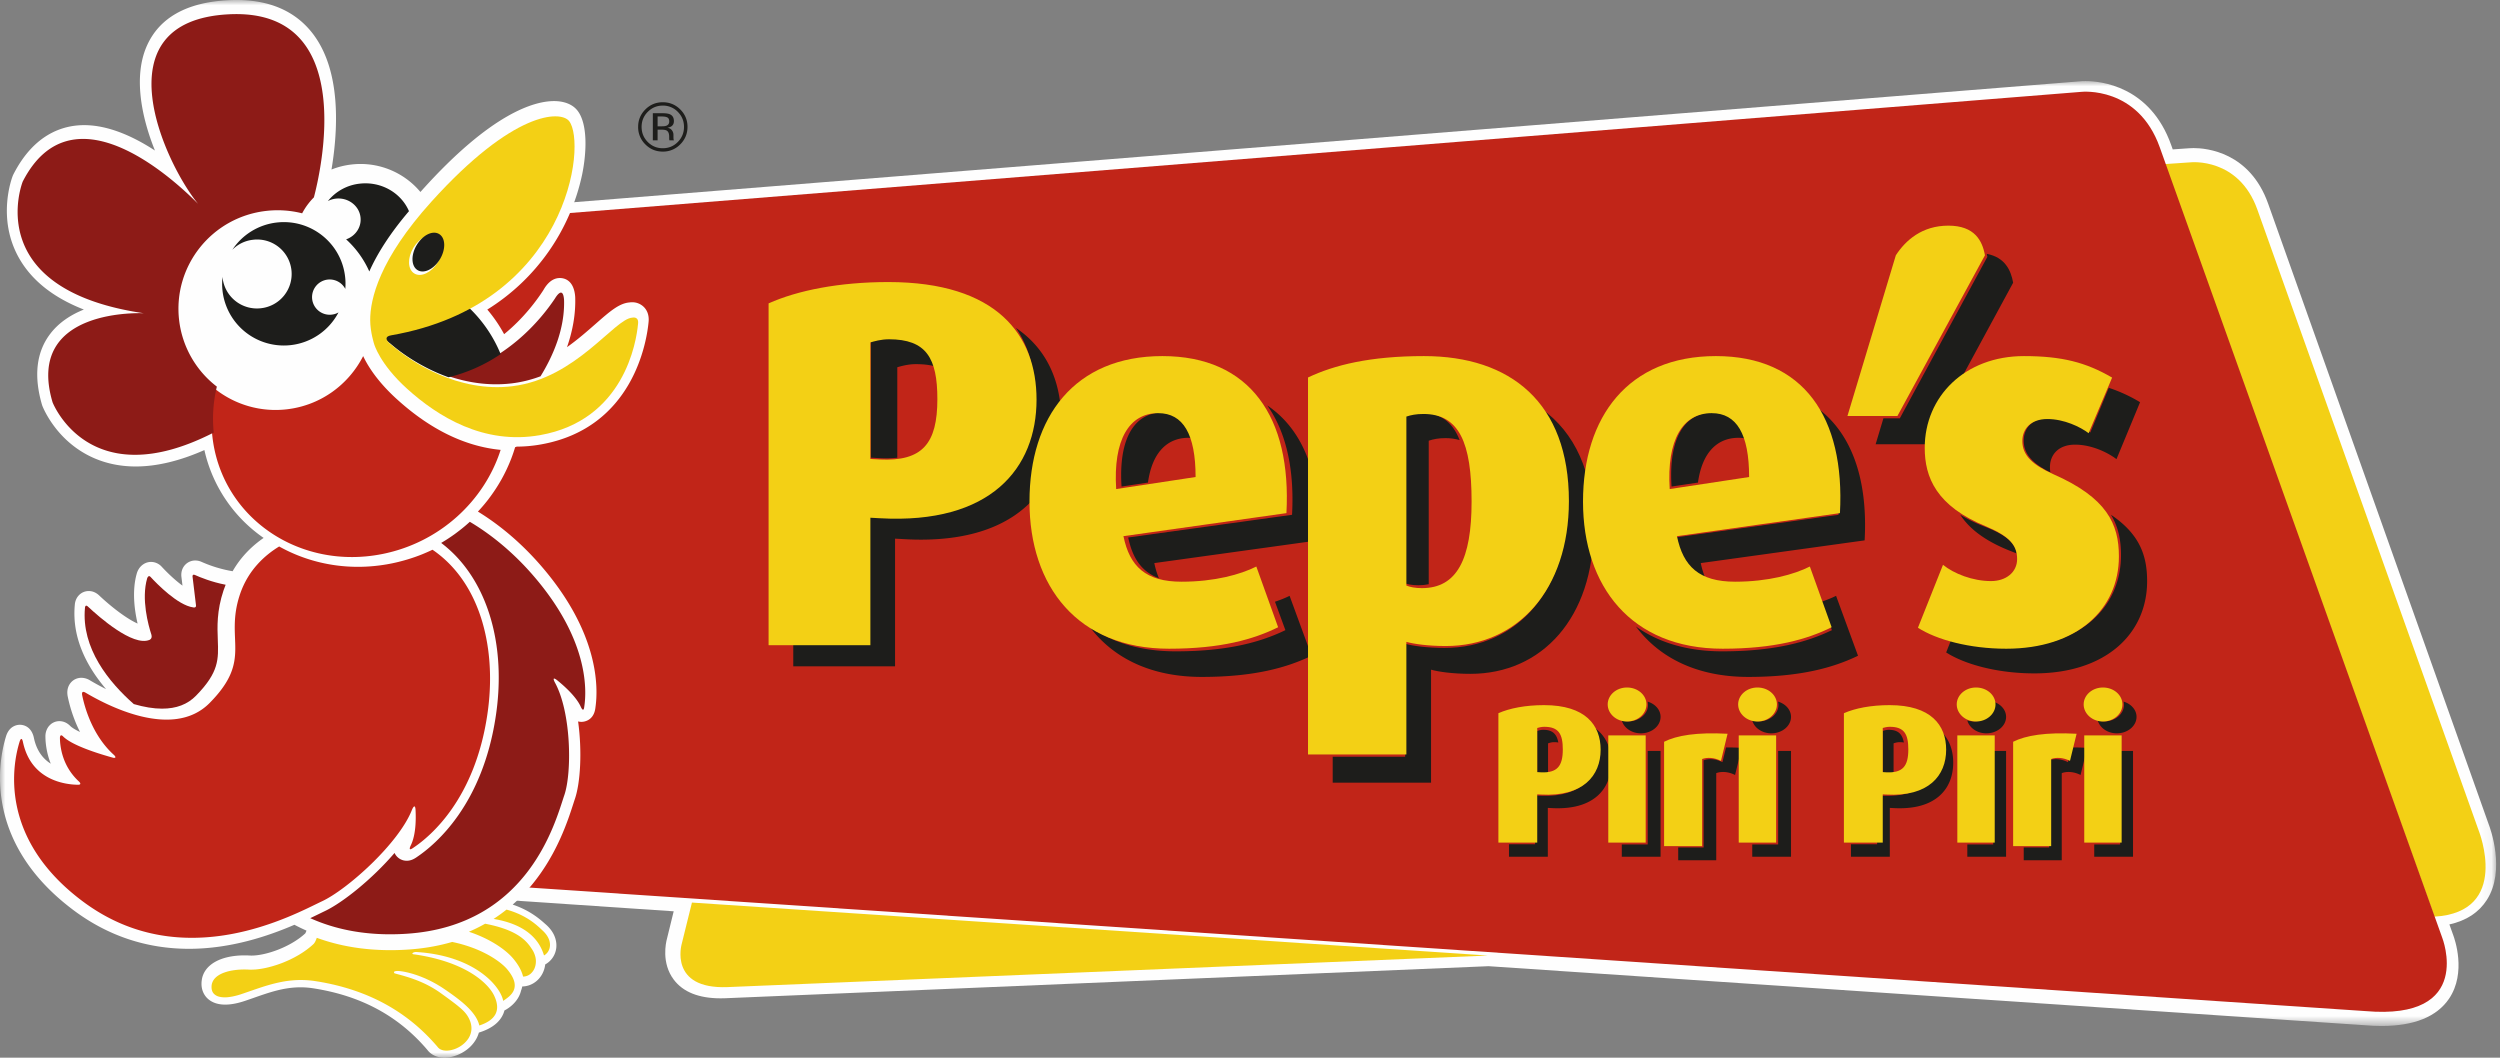 <svg width="234" height="99" viewBox="0 0 234 99" xmlns="http://www.w3.org/2000/svg" xmlns:xlink="http://www.w3.org/1999/xlink">
    <rect x="0" y="0" width="234" height="99" fill="#808080" stroke="none"/>
    <defs>
        <path id="e7hv0wb7oa" d="M0 0h204.93v88.44H0z"/>
        <path id="8gbozshixc" d="M0 99h233.64V0H0z"/>
    </defs>
    <g fill="none" fill-rule="evenodd">
        <g transform="translate(28.71 7.59)">
            <mask id="lydabw4p3b" fill="#fff">
                <use xlink:href="#e7hv0wb7oa"/>
            </mask>
            <path d="M166.493 0c-.255 0-.428.014-.49.02L4.447 12.988c-2.085.167-3.146 1.13-3.668 1.91-1.32 1.967-.591 4.581-.462 5l13.634 51.117c.371 1.898 2.11 5.476 6.12 5.73l14.276.963-.634 2.588c-.087.323-.539 2.245.644 3.812.874 1.159 2.348 1.745 4.38 1.745.142 0 .29-.002.438-.008l71.443-3 81.928 5.519c.58.05 1.138.076 1.662.076 3.034 0 5.157-.858 6.308-2.547 1.664-2.448.517-5.635.393-5.963l-.356-.994c1.581-.35 2.76-1.121 3.51-2.298 1.77-2.774.306-6.727.16-7.101l-20.637-58.07c-1.715-4.822-5.77-5.197-6.972-5.197-.212 0-.36.012-.423.017l-1.533.106-.146-.41C172.54.432 167.876 0 166.493 0" fill="#FEFEFE" mask="url(#lydabw4p3b)"/>
        </g>
        <path d="m64.766 84.48-.958 3.873s-1.233 4.25 4.278 4.04l71.174-2.954-74.494-4.959zM232.01 77.751l-20.723-58.138c-1.749-4.901-6.236-4.42-6.236-4.42l-2.431.167 25.22 70.44c7.22-.412 4.17-8.049 4.17-8.049" fill="#F3D015"/>
        <path d="m48.706 83.02 172.683 11.617c10.28.904 7.198-6.882 7.198-6.882l-26.43-73.959c-2.052-5.765-7.326-5.2-7.326-5.2L33.085 21.562c-4.739.38-3.117 5.44-3.117 5.44l13.666 51.18s.854 4.568 5.072 4.836" fill="#C12518"/>
        <path d="M62.472 10.998c-.112-.064-.29-.095-.54-.095h-.38v.919h.403c.19 0 .33-.02.424-.057.173-.07.261-.202.261-.396 0-.185-.056-.309-.168-.371zm-.481-.401c.315 0 .546.03.693.092.262.11.393.323.393.643 0 .227-.082.393-.247.5a.977.977 0 0 1-.37.124c.2.031.345.114.438.248a.692.692 0 0 1 .137.392v.185c0 .06.003.123.006.189a.38.38 0 0 0 .025.133l.015.03h-.423c-.002-.008-.003-.016-.007-.025a.175.175 0 0 0-.005-.028l-.01-.08v-.202c0-.292-.079-.486-.238-.58-.094-.055-.258-.082-.494-.082h-.352v.997h-.447v-2.536h.886zm-1.359-.128c-.386.39-.578.858-.578 1.407 0 .553.191 1.025.576 1.414.386.39.854.585 1.406.585.552 0 1.021-.194 1.407-.585.386-.389.58-.86.58-1.414 0-.55-.194-1.018-.58-1.407a1.913 1.913 0 0 0-1.407-.585c-.548 0-1.016.195-1.404.585zm3.04 3.043a2.23 2.23 0 0 1-1.636.678c-.64 0-1.186-.226-1.634-.678a2.24 2.24 0 0 1-.672-1.64c0-.635.226-1.178.677-1.63.45-.447.992-.672 1.629-.672.64 0 1.185.225 1.637.673.451.45.677.993.677 1.63 0 .64-.226 1.185-.677 1.639zM95.087 30.69c1.231 1.78 1.772 3.929 1.772 6.237 0 6.44-4.295 11.708-14.662 11.123l-.89-.05v11.953H74.25v2.417h9.528V50.418l.89.049c10.367.585 14.662-4.684 14.662-11.123 0-3.494-1.24-6.628-4.243-8.654M83.987 42.844v-8.47c.347-.097.99-.29 1.733-.29.661 0 1.234.062 1.73.188-.542-1.766-1.789-2.592-4.207-2.592-.742 0-1.386.194-1.733.29v10.868l.891.049a9.88 9.88 0 0 0 1.586-.043" fill="#1D1D1B"/>
        <path d="M83.197 31.757c-.741 0-1.382.195-1.729.292v10.908l.89.049c3.998.194 5.38-1.51 5.38-5.65 0-3.846-1.036-5.6-4.541-5.6m-.84 16.752-.889-.049V60.39H71.94V28.397c2.715-1.217 6.615-1.997 11.207-1.997 10.17 0 13.873 4.967 13.873 11.006 0 6.427-4.295 11.687-14.663 11.102" fill="#F3D015"/>
        <path d="m119.339 56.323.974 2.66c-2.299 1.111-5.38 1.982-10.271 1.982-3.296 0-5.994-.845-8.072-2.326 2.191 2.934 5.724 4.721 10.52 4.721 4.89 0 7.972-.87 10.27-1.982l-2.054-5.608c-.389.192-.847.38-1.367.553M107.45 45.168c.379-2.73 1.731-4.19 3.804-4.19.216 0 .42.022.616.057-.526-1.621-1.529-2.425-3.014-2.425-2.684 0-4.168 2.438-3.88 6.93l2.474-.372zM118.615 37.95c1.777 2.501 2.554 6.001 2.32 10.235L105.6 50.311c.407 1.945 1.262 3.214 2.872 3.809a7.7 7.7 0 0 1-.428-1.415l15.335-2.126c.322-5.835-1.272-10.28-4.764-12.629" fill="#1D1D1B"/>
        <path d="M108.41 38.67c-2.722 0-4.228 2.5-3.936 7.106l7.433-1.127c0-4.018-1.166-5.978-3.498-5.978zm-3.256 11.515c.583 2.842 2.09 4.263 5.441 4.263 3.11 0 5.54-.686 6.997-1.421l2.04 5.683c-2.283 1.128-5.344 2.01-10.203 2.01-8.551 0-13.069-5.83-13.069-13.768 0-7.938 4.227-13.622 12.437-13.622 8.211 0 12.098 5.733 11.613 14.699l-15.256 2.156z" fill="#F3D015"/>
        <path d="M133.728 54.683V41.25c.429-.144.906-.242 1.573-.242.488 0 .923.066 1.319.183-.67-1.729-1.844-2.581-3.706-2.581-.668 0-1.145.097-1.574.243v15.685c.334.145.811.242 1.431.242.342 0 .657-.037.957-.097M144.315 38.28c1.552 2.166 2.421 5.07 2.421 8.75 0 8.326-4.798 13.616-11.532 13.616-1.647 0-3.004-.196-3.682-.392v10.579h-6.782v2.427h9.207V62.681c.677.196 2.034.391 3.68.391 6.736 0 11.533-5.289 11.533-13.615 0-5.296-1.795-8.987-4.845-11.177" fill="#1D1D1B"/>
        <path d="M133.234 38.748c-.677 0-1.162.098-1.597.244v15.814c.338.147.823.244 1.452.244 3.295 0 4.652-2.732 4.652-8.102 0-5.515-1.163-8.2-4.507-8.2m2.084 21.72c-1.647 0-3.004-.195-3.681-.39V70.62h-9.207V35.332c2.47-1.171 5.813-2.002 10.853-2.002 8.091 0 13.567 4.345 13.567 13.57 0 8.297-4.797 13.568-11.532 13.568" fill="#F3D015"/>
        <path d="M169.765 37.95c1.778 2.501 2.555 6.001 2.32 10.235l-15.335 2.126c.406 1.945 1.262 3.214 2.872 3.809a7.7 7.7 0 0 1-.429-1.415l15.336-2.126c.323-5.835-1.271-10.28-4.764-12.629M158.93 45.168c.378-2.73 1.731-4.19 3.803-4.19.218 0 .42.022.617.057-.526-1.621-1.529-2.425-3.014-2.425-2.683 0-4.168 2.438-3.88 6.93l2.473-.372zM170.489 56.323l.974 2.66c-2.3 1.111-5.38 1.982-10.27 1.982-3.296 0-5.995-.845-8.073-2.326 2.191 2.934 5.725 4.721 10.52 4.721 4.89 0 7.971-.87 10.27-1.982l-2.054-5.608c-.389.192-.847.38-1.367.553" fill="#1D1D1B"/>
        <path d="M160.22 38.67c-2.722 0-4.228 2.5-3.936 7.106l7.433-1.127c0-4.018-1.167-5.978-3.498-5.978zm-3.256 11.515c.583 2.842 2.09 4.263 5.441 4.263 3.11 0 5.539-.686 6.997-1.421l2.04 5.683c-2.283 1.128-5.344 2.01-10.202 2.01-8.551 0-13.07-5.83-13.07-13.768 0-7.938 4.227-13.622 12.437-13.622 8.212 0 12.098 5.733 11.612 14.699l-15.255 2.156z" fill="#F3D015"/>
        <path d="M185.962 23.76c.02.093.04.186.056.279l-8.195 15.117h-1.536l-.727 2.424h4.676l8.194-15.117c-.206-1.174-.77-2.379-2.468-2.703" fill="#1D1D1B"/>
        <path d="M177.596 38.94h-4.676l4.53-15.044c.917-1.412 2.46-2.776 4.917-2.776 2.458 0 3.183 1.412 3.423 2.776l-8.194 15.044z" fill="#F3D015"/>
        <path d="M200.31 37.647a14.13 14.13 0 0 0-2.928-1.347l-1.733 4.186c-.785-.603-2.305-1.358-3.875-1.358-1.57 0-2.354.956-2.354 2.112 0 1.305.886 2.178 2.5 2.98a2.629 2.629 0 0 1-.046-.488c0-1.157.785-2.113 2.354-2.113 1.57 0 3.09.756 3.875 1.358l2.207-5.33zM188.35 51.64c.143.057.28.114.41.17-.153-.985-.92-1.692-2.877-2.471a14.471 14.471 0 0 1-2.403-1.159c.833 1.296 2.323 2.486 4.87 3.46M197.584 48.18c.711 1.163.941 2.414.941 3.784 0 4.956-3.909 8.635-10.553 8.635-1.953 0-3.792-.273-5.34-.716l-.472 1.185c1.759 1.128 4.837 1.962 8.256 1.962 6.645 0 10.554-3.68 10.554-8.635 0-2.377-.686-4.394-3.386-6.215" fill="#1D1D1B"/>
        <path d="M187.776 60.72c-3.42 0-6.497-.834-8.256-1.963l2.345-5.89c1.026.834 2.785 1.522 4.494 1.522 1.417 0 2.444-.835 2.444-2.062 0-1.276-.684-2.112-2.883-3.044-4.691-1.914-5.765-4.614-5.765-7.362 0-4.81 3.762-8.591 9.283-8.591 3.566 0 5.814.59 8.257 2.013l-2.198 5.203c-.782-.589-2.297-1.325-3.86-1.325-1.564 0-2.345.932-2.345 2.062 0 1.374 1.025 2.257 2.882 3.092 5.032 2.208 6.156 4.663 6.156 7.706 0 4.958-3.909 8.639-10.554 8.639" fill="#F3D015"/>
        <path d="M144.898 72.539v-2.96c.112-.038.323-.112.565-.112.145 0 .277.01.397.032-.148-.81-.553-1.189-1.415-1.189-.241 0-.451.075-.565.112v4.154l.291.019c.281.016.52-.004.727-.056M149.036 67.98c.404.652.586 1.42.586 2.241 0 2.463-1.638 4.477-5.594 4.253l-.34-.018v4.57h-2.448v1.164h3.636v-4.571l.34.018c3.955.224 5.594-1.79 5.594-4.253 0-1.393-.518-2.634-1.774-3.404M154.254 65.983c0 .842-.82 1.54-1.847 1.54-.212 0-.416-.032-.607-.089.183.685.913 1.206 1.784 1.206 1.025 0 1.846-.698 1.846-1.54 0-.659-.505-1.218-1.215-1.43.025.1.039.206.039.313M154.225 79.045H151.8v1.145h3.63v-9.9h-1.205zM161.556 69.96l-.335 1.378c-.656-.327-1.294-.346-1.762-.172v8.155h-2.379v1.199h3.56v-8.156c.469-.173 1.106-.154 1.762.174l.618-2.54a25.62 25.62 0 0 0-1.464-.038M166.435 79.045h-2.425v1.145h3.63v-9.9h-1.205zM166.464 65.983c0 .842-.82 1.54-1.847 1.54-.212 0-.416-.032-.607-.089.183.685.913 1.206 1.784 1.206 1.025 0 1.846-.698 1.846-1.54 0-.659-.505-1.218-1.215-1.43.025.1.039.206.039.313M177.238 72.539v-2.96c.112-.038.322-.112.564-.112.145 0 .278.01.398.032-.148-.81-.553-1.189-1.415-1.189-.242 0-.451.075-.565.112v4.154l.291.019c.281.016.52-.004.727-.056M181.045 67.98c.405.652.587 1.42.587 2.241 0 2.463-1.639 4.477-5.594 4.253l-.34-.018v4.57h-2.448v1.164h3.636v-4.571l.34.018c3.954.224 5.594-1.79 5.594-4.253 0-1.394-.518-2.634-1.775-3.404M186.594 65.983c0 .842-.821 1.54-1.847 1.54-.213 0-.417-.032-.607-.089.183.685.913 1.206 1.782 1.206 1.026 0 1.848-.698 1.848-1.54 0-.658-.504-1.218-1.215-1.43.025.1.039.206.039.313M186.565 79.045h-2.425v1.145h3.63v-9.9h-1.205zM193.896 69.96l-.336 1.378c-.655-.327-1.292-.346-1.76-.172v8.155h-2.38v1.199h3.56v-8.156c.47-.173 1.106-.154 1.761.174l.619-2.54c-.52-.027-1.007-.04-1.464-.038M198.804 65.983c0 .842-.82 1.54-1.847 1.54-.212 0-.416-.032-.607-.089.183.685.913 1.206 1.784 1.206 1.025 0 1.846-.698 1.846-1.54 0-.659-.505-1.218-1.215-1.43.025.1.039.206.039.313M198.445 79.045h-2.425v1.145h3.63v-9.9h-1.205z" fill="#1D1D1B"/>
        <path d="M144.545 68.028c-.282 0-.528.074-.66.11v4.13l.34.02c1.526.073 2.053-.572 2.053-2.14 0-1.456-.395-2.12-1.733-2.12m-.32 6.342-.34-.018v4.518h-3.635V66.756c1.036-.461 2.525-.756 4.276-.756 3.881 0 5.294 1.88 5.294 4.168 0 2.432-1.639 4.424-5.595 4.202" fill="#F3D015"/>
        <mask id="29gymjnmhd" fill="#fff">
            <use xlink:href="#8gbozshixc"/>
        </mask>
        <path d="M150.535 78.87h3.501V68.836h-3.501V78.87zm1.751-11.337c-.995 0-1.806-.725-1.806-1.601 0-.874.81-1.582 1.806-1.582 1.013 0 1.824.708 1.824 1.582 0 .876-.81 1.601-1.824 1.601zM161.081 71.218c-.656-.326-1.293-.346-1.761-.173V79.2h-3.56v-9.77c1.18-.597 3.054-.905 5.94-.75l-.619 2.538zM162.745 78.87h3.501V68.836h-3.501V78.87zm1.751-11.337c-.995 0-1.806-.725-1.806-1.601 0-.874.81-1.582 1.806-1.582 1.013 0 1.824.708 1.824 1.582 0 .876-.81 1.601-1.824 1.601zM176.885 68.028c-.282 0-.527.074-.659.11v4.13l.34.02c1.525.073 2.053-.572 2.053-2.14 0-1.456-.396-2.12-1.734-2.12m-.32 6.342-.339-.018v4.518h-3.636V66.756c1.036-.461 2.525-.756 4.277-.756 3.88 0 5.293 1.88 5.293 4.168 0 2.432-1.64 4.424-5.595 4.202M183.206 78.87h3.5V68.836h-3.5V78.87zm1.75-11.337c-.995 0-1.806-.725-1.806-1.601 0-.874.811-1.582 1.806-1.582 1.013 0 1.824.708 1.824 1.582 0 .876-.811 1.601-1.824 1.601zM193.751 71.218c-.655-.326-1.293-.346-1.761-.173V79.2h-3.56v-9.77c1.18-.597 3.054-.905 5.94-.75l-.619 2.538zM195.086 78.87h3.5V68.836h-3.5V78.87zm1.75-11.337c-.995 0-1.806-.725-1.806-1.601 0-.874.81-1.582 1.806-1.582 1.013 0 1.824.708 1.824 1.582 0 .876-.81 1.601-1.824 1.601z" fill="#F3D015" mask="url(#29gymjnmhd)"/>
        <path d="M60.33 28.804a1.535 1.535 0 0 0-1.171-.513c-.105 0-.196.01-.268.02-.963.092-1.838.86-3.144 2.006-.783.687-1.668 1.465-2.676 2.178.557-1.594.816-3.153.769-4.664v-.023l-.002-.023c-.114-1.59-1.042-1.762-1.434-1.762h-.002c-.744 0-1.24.596-1.53 1.113-.626.972-1.857 2.652-3.686 4.142a13.329 13.329 0 0 0-1.574-2.303 19.71 19.71 0 0 0 8.875-12.634c.43-2.09.538-4.768-.449-6.007-.448-.563-1.222-.872-2.18-.872-1.817 0-5.84 1.086-12.372 8.358l-.135.15a7.306 7.306 0 0 0-6.456-2.572 7.315 7.315 0 0 0-1.867.47c.18-1.076.34-2.353.399-3.705.17-3.903-.556-6.938-2.157-9.022C27.667 1.057 25.263 0 22.122 0c-.245 0-.498.006-.752.02-3.896.197-6.463 1.64-7.63 4.284-1.246 2.824-.532 6.566.762 9.786-2.015-1.314-4.349-2.377-6.625-2.377-1.954 0-4.692.804-6.636 4.635l-.023.048-.02.049c-.064.161-1.545 4.004.612 7.759 1.19 2.07 3.211 3.665 6.04 4.77-1.21.484-2.36 1.217-3.185 2.323-1.269 1.702-1.515 3.924-.73 6.604l.014.045.017.043c.022.06.571 1.47 1.914 2.858 1.243 1.284 3.438 2.815 6.827 2.815 1.963 0 4.118-.516 6.424-1.536a13.601 13.601 0 0 0 5.545 8.224c-1.018.702-2.095 1.707-2.902 3.118a12.158 12.158 0 0 1-2.903-.874l-.012-.005a1.457 1.457 0 0 0-.585-.127c-.377 0-.733.162-.978.444-.351.404-.34.876-.316 1.08l.101.83c-.598-.438-1.285-1.058-1.949-1.774a1.353 1.353 0 0 0-.992-.446c-.577 0-1.088.383-1.303.975l-.023.07c-.473 1.614-.233 3.443.065 4.726-.908-.405-2.23-1.358-3.549-2.587-.303-.303-.647-.458-1.022-.458-.7 0-1.255.55-1.306 1.289-.293 3.12 1.155 5.817 2.925 7.889a23.342 23.342 0 0 1-1.503-.818 1.556 1.556 0 0 0-.807-.24c-.405 0-.78.182-1.026.498-.367.47-.302 1.023-.247 1.27.14.688.465 1.959 1.146 3.304-.625-.297-.85-.496-.91-.558-.372-.378-.758-.457-1.017-.457-.723 0-1.288.591-1.312 1.376v.044c.003.517.075 1.49.501 2.563-.713-.45-1.331-1.2-1.585-2.445l-.012-.054c-.267-1.062-1.056-1.145-1.292-1.145-.234 0-1.014.083-1.314 1.135-.671 2.205-2.174 9.82 6.283 16.183 3.218 2.424 6.87 3.653 10.858 3.653 3.932 0 7.465-1.212 9.868-2.25.369.195.744.377 1.128.545a1.796 1.796 0 0 1-.109.258c-1.39 1.286-3.688 2.08-5.038 2.08-.056 0-.11-.002-.163-.005a7.956 7.956 0 0 0-.478-.014c-2.25 0-3.784.869-4.005 2.268-.128.804.149 1.33.403 1.63.277.324.81.711 1.785.711.535 0 1.153-.116 1.834-.345.277-.093.554-.19.832-.287 1.451-.509 2.82-.988 4.389-.988.38 0 .765.03 1.143.087 4.498.692 8.004 2.578 10.717 5.764.354.475.924.737 1.612.737.99 0 2.326-.6 2.965-1.748a2.85 2.85 0 0 0 .25-.601l.143-.047c1.093-.362 1.814-.937 2.143-1.709.043-.103.078-.209.107-.316.578-.3 1.08-.769 1.362-1.33.089-.176.151-.354.194-.533.047-.119.084-.247.111-.383.777-.01 1.495-.46 1.878-1.183.145-.275.236-.572.272-.879a2.025 2.025 0 0 0 1.032-1.528c.055-.46.001-1.36-.988-2.226l-.075-.065c-.494-.437-1.402-1.237-3.014-1.782a16.13 16.13 0 0 0 1.845-1.911c2.319-2.835 3.33-5.979 3.818-7.49.059-.183.111-.345.157-.48.52-1.504.69-4.48.302-7.264.121.032.234.041.325.041.116 0 1.137-.035 1.293-1.303.286-1.92.35-7.011-5.067-13.282-1.795-2.08-3.815-3.801-5.927-5.097.18-.192.356-.388.524-.588l.029-.035.084-.099c.092-.111.182-.226.273-.34l.09-.117.008-.012c.418-.548.802-1.128 1.14-1.722l.043-.074c.353-.628.66-1.282.918-1.946l.005-.014c.139-.36.262-.725.372-1.093l.084.002.036-.041c.764-.002 1.537-.071 2.298-.207 8.683-1.547 9.906-9.75 10.066-11.426.08-.687-.158-1.122-.374-1.368" fill="#FEFEFE" mask="url(#29gymjnmhd)"/>
        <path d="M37.109 37.329c-1.824-1.664-2.706-3.12-3.117-3.999-1.358 2.665-3.973 4.618-7.152 4.982a9.124 9.124 0 0 1-6.684-1.886 12.898 12.898 0 0 0-.188 5.078c1.183 7.225 8.267 11.86 15.821 10.351 5.382-1.075 9.547-4.979 11.071-9.747-3.347-.324-6.623-1.925-9.751-4.78" fill="#C12518" mask="url(#29gymjnmhd)"/>
        <path d="M20.297 36.188a9.182 9.182 0 0 1-3.533-6.236c-.581-5.06 3.068-9.637 8.163-10.212a9.301 9.301 0 0 1 3.354.227 6.223 6.223 0 0 1 1.1-1.493C30 16.13 33.619.722 21.425 1.338c-12.22.615-5.962 14.01-2.882 17.742C15.979 16.495 6.687 8.09 2.126 16.998c0 0-4.027 10.066 11.34 12.323 0 0-11.19-.601-8.547 8.33 0 0 3.385 8.78 14.999 2.88l.09-.035a12.732 12.732 0 0 1 .29-4.308M52.795 28.062c-.106-1.43-.843-.134-.843-.134-1.339 2.002-4.606 5.99-10.042 7.256 1.775.607 3.822.96 5.99.699.96-.116 1.857-.35 2.694-.662 1.203-1.954 2.287-4.48 2.201-7.159" fill="#8D1B17" mask="url(#29gymjnmhd)"/>
        <path d="M36.525 32.15c1.024.895 2.98 2.281 5.46 3.16a15.04 15.04 0 0 0 4.875-2.166 12.627 12.627 0 0 0-3.057-4.434c-2.063 1.096-4.505 1.959-7.385 2.462-1.067.187.107.978.107.978" fill="#1D1D1B" mask="url(#29gymjnmhd)"/>
        <path d="M38.707 23.168c.594-.962 1.57-1.428 2.2-1.046.633.385.658 1.47.071 2.433-.591.955-1.572 1.429-2.197 1.043-.631-.379-.663-1.47-.074-2.43m20.488 6.562c-1.687.089-5.23 5.67-11.217 6.417-5.104.64-9.53-2.298-11.255-3.805 0 0-1.149-.774-.105-.957 16.554-2.89 18.351-17.928 16.646-20.058-.804-1-5.206-.947-12.874 7.538-4.888 5.41-5.75 9.135-5.74 11.115.007 1.11.367 2.214.366 2.214.004 0 .496 1.85 3.094 4.199 2.876 2.602 7.174 5.27 12.434 4.337 7.884-1.397 9.02-8.737 9.176-10.413.094-.737-.525-.587-.525-.587" fill="#F3D015" mask="url(#29gymjnmhd)"/>
        <path d="M39.012 22.924c-.561.93-.532 1.988.07 2.356.596.374 1.532-.087 2.095-1.012.56-.933.535-1.986-.067-2.358-.601-.371-1.532.08-2.098 1.014M31.049 29.45a1.655 1.655 0 0 1-1.83-1.452 1.654 1.654 0 0 1 1.455-1.829 1.656 1.656 0 0 1 1.647.872c.03-.37.026-.747-.018-1.13-.354-3.17-3.223-5.445-6.397-5.083a5.762 5.762 0 0 0-4.16 2.552 3.2 3.2 0 0 1 1.928-.937 3.226 3.226 0 1 1 .732 6.41 3.234 3.234 0 0 1-3.57-2.84c-.004-.034-.004-.068-.007-.103a5.773 5.773 0 0 0 6.392 6.392 5.772 5.772 0 0 0 4.463-3.06c-.19.109-.404.182-.635.207M31.448 18.591c1.133-.12 2.169.656 2.294 1.736.115.922-.466 1.77-1.345 2.076a8.956 8.956 0 0 1 2.17 3.007c.714-1.605 1.877-3.489 3.713-5.645-.727-1.694-2.568-2.795-4.581-2.578a4.445 4.445 0 0 0-3.009 1.632c.228-.118.483-.198.758-.228" fill="#1D1D1B" mask="url(#29gymjnmhd)"/>
        <path d="M12.523 65.902c.956.28 1.848.428 2.644.428 1.342 0 2.384-.398 3.183-1.215 2.152-2.199 2.106-3.403 2.036-5.226-.047-1.21-.105-2.714.536-4.624.061-.183.128-.36.198-.533-1.312-.252-2.4-.7-2.875-.914-.26-.114-.223.155-.223.155l.322 2.679c.035.276-.26.2-.26.2-1.442-.198-3.391-2.199-4.002-2.862-.187-.2-.304.126-.304.126-.575 1.96.11 4.421.391 5.283.118.393-.18.495-.18.495-1.558.651-4.763-2.187-5.72-3.083-.298-.31-.315.065-.315.065-.364 3.808 2.263 6.997 4.57 9.026" fill="#8D1B17" mask="url(#29gymjnmhd)"/>
        <path d="m40.482 51.454-.115.055c-.078.038-.158.074-.238.11-.14.064-.284.125-.428.186l-.06.025-.14.058a14.693 14.693 0 0 1-.736.274l-.052.017a15.881 15.881 0 0 1-1.207.361l-.05.013-.164.042a15.604 15.604 0 0 1-2.222.381c-.523.053-1.052.079-1.574.079-2.613 0-5.158-.668-7.365-1.905-1.33.81-2.892 2.192-3.66 4.453-1.48 4.37 1.233 6.066-2.85 10.197-3.536 3.571-9.945.019-11.615-.966-.437-.257-.312.245-.312.245.222 1.097.947 3.771 2.984 5.595 0 0 .326.315-.076.254-1.11-.308-3.812-1.103-4.7-2.002-.28-.281-.292.118-.292.118.005.836.214 2.671 1.787 4.112.334.335-.13.297-.13.297-1.207-.023-4.387-.43-5.128-4.045-.143-.567-.31.036-.31.036-.639 2.071-1.996 9.01 5.904 14.915 9.413 7.047 19.814 1.22 22.41 0 2.364-1.103 7.193-5.42 8.42-8.566.319-.725.335.046.335.046.046.921.02 2.322-.441 3.276 0 0-.348.655.233.235 1.665-1.113 5.757-4.596 6.924-12.458.92-6.133-.609-12.358-5.132-15.438" fill="#C12518" mask="url(#29gymjnmhd)"/>
        <path d="M43.976 48.84c-.063.057-.126.114-.191.17l-.024.022c-.08.072-.161.142-.242.21-.075.064-.151.125-.227.187l-.047.039c-.138.11-.274.216-.405.315-.097.074-.193.148-.294.22l-.254.178c-.098.068-.198.135-.3.202-.082.054-.165.109-.25.163-.121.076-.243.15-.367.224l-.062.036-.019.012a11.705 11.705 0 0 1 1.792 1.682c2.977 3.45 4.187 8.734 3.325 14.495-1.225 8.262-5.56 11.99-7.385 13.219-.233.166-.551.352-.956.352a1.24 1.24 0 0 1-1.14-.73c-2.077 2.428-4.857 4.664-6.574 5.467-.151.072-.33.16-.536.26-.225.11-.49.239-.78.378 2.272 1.023 5.228 1.705 9.003 1.459 11.5-.74 13.977-10.642 14.772-12.956.73-2.103.668-7.776-.888-10.584-.333-.668.257-.162.257-.162.722.588 1.757 1.538 2.17 2.44 0 0 .263.638.332.022.26-1.705.34-6.394-4.799-12.315-1.715-1.982-3.74-3.715-5.911-5.005" fill="#8D1B17" mask="url(#29gymjnmhd)"/>
        <path d="m47.309 90.545-.032-.032a4.003 4.003 0 0 0-.21-.194 5.238 5.238 0 0 0-.207-.174l-.023-.019c-.081-.064-.17-.13-.263-.197l-.057-.04a8.252 8.252 0 0 0-.31-.208l-.032-.021a9.477 9.477 0 0 0-.34-.203l-.05-.03c-.126-.07-.26-.141-.399-.212l-.072-.036a11.22 11.22 0 0 0-.956-.42l-.083-.031a11.92 11.92 0 0 0-.536-.188c-.027-.01-.055-.018-.082-.026a12.75 12.75 0 0 0-.576-.17l-.03-.008a13.923 13.923 0 0 0-.634-.15l-.091-.02c-1.302.38-2.689.621-4.163.716-.544.036-1.088.053-1.616.053-2.493 0-4.799-.388-6.895-1.155-.098.278-.199.48-.302.577a7.442 7.442 0 0 1-.324.285c-.032.027-.065.05-.097.076-.083.065-.165.13-.25.194-.041.03-.083.057-.125.087-.08.056-.158.112-.24.165l-.142.089a5.604 5.604 0 0 1-.39.232c-.08.045-.158.09-.24.133h-.003c-.05.028-.104.054-.156.08l-.24.12-.167.076c-.08.035-.158.071-.238.104-.057.025-.115.048-.172.072a6.45 6.45 0 0 1-.41.156l-.228.08a15.637 15.637 0 0 1-.4.124 15.484 15.484 0 0 1-.39.105l-.183.044a6.165 6.165 0 0 1-.196.041 5.545 5.545 0 0 1-.366.066 6.805 6.805 0 0 1-.347.045c-.058.005-.117.012-.174.016l-.153.007a6.07 6.07 0 0 1-.167.006h-.036c-.077 0-.152 0-.224-.005a6.786 6.786 0 0 0-.384-.01l-.04-.002-.066.001-.147.003-.126.005a9.517 9.517 0 0 0-.272.018l-.153.015c-.04.004-.078.01-.117.015l-.152.02-.115.02a4.388 4.388 0 0 0-.256.053c-.044.01-.09.02-.134.032-.04.01-.077.023-.116.033l-.129.04c-.037.012-.072.026-.109.04-.04.013-.081.029-.121.045-.035.014-.068.03-.1.045a2.487 2.487 0 0 0-.114.054c-.032.016-.062.034-.092.05a2.6 2.6 0 0 0-.186.12c-.033.023-.063.048-.093.072a1.721 1.721 0 0 0-.152.145c-.02.02-.04.041-.057.064-.025.03-.047.064-.069.098-.014.021-.03.042-.042.064-.023.039-.04.08-.056.12-.01.02-.02.039-.027.06-.021.062-.039.126-.05.194a1.442 1.442 0 0 0-.017.243c0 .023.002.044.003.065.004.057.011.11.023.161l.013.056a.812.812 0 0 0 .075.182c.004.007.01.012.013.02a.84.84 0 0 0 .105.132l.044.04a.865.865 0 0 0 .122.09l.046.029c.06.033.127.061.2.085l.048.012a1.894 1.894 0 0 0 .488.066c.018 0 .032.003.05.003h.02c.095-.002.194-.006.298-.017l.082-.011c.08-.01.163-.022.248-.037l.126-.024a9.924 9.924 0 0 0 .372-.088c.126-.035.254-.072.388-.117.209-.07.418-.142.628-.215l.616-.213.13-.044c.198-.068.398-.135.598-.2l.023-.008a21.504 21.504 0 0 1 .725-.217c.2-.056.4-.107.602-.155.04-.01.081-.018.122-.027.208-.046.416-.089.628-.124l.024-.005c.215-.034.435-.06.656-.082l.133-.012c.218-.017.439-.027.664-.029l.05-.002c.035 0 .07.004.105.004a8.723 8.723 0 0 1 .607.028c.197.016.395.037.598.068 6.052.924 9.45 3.781 11.48 6.157.039.057.087.104.14.146l.021.019c.051.038.108.07.17.096l.036.015c.061.024.127.043.196.055.013.004.027.005.04.007.073.011.147.018.226.019h.006l.026-.002a1.83 1.83 0 0 0 .238-.018c.07-.01.142-.022.215-.04l.044-.012c.064-.017.13-.036.195-.058l.043-.014c.075-.028.149-.058.222-.092l.044-.022a3.14 3.14 0 0 0 .226-.12c.072-.044.141-.092.21-.142l.039-.03a2.418 2.418 0 0 0 .554-.592l.01-.016c.042-.067.078-.138.112-.21l.02-.043c.033-.076.061-.155.084-.237l.008-.037c.019-.075.032-.152.04-.23l.005-.042a1.828 1.828 0 0 0-.051-.58l-.007-.032a2.273 2.273 0 0 0-.101-.29l-.03-.068a2.632 2.632 0 0 0-.163-.305c-.324-.526-.879-.973-2.496-2.137-1.614-1.164-3.235-1.561-4.338-1.864 0 0-.234-.193.214-.222a.692.692 0 0 1 .06-.003l.04.001h.004c.038.002.08.004.127.008h.008c.046.005.097.01.153.018l.015.002a4.8 4.8 0 0 1 .17.026l.029.005.18.034.043.01c.061.012.124.026.19.042l.06.015.192.05.077.02a6.434 6.434 0 0 1 .289.088l.197.064.108.038.198.073.123.047c.065.025.133.053.2.082a4.61 4.61 0 0 1 .337.147c.047.02.093.041.14.064.07.032.14.068.211.104l.142.071c.073.038.148.08.221.12.048.026.094.05.14.077.082.045.162.094.243.143.042.025.083.048.125.075.123.075.247.156.371.24 1.634 1.106 3.026 2.187 3.322 3.44 1.422-.467 2.088-1.33 1.38-2.807-.54-1.125-2.61-3.143-7.452-3.848a.593.593 0 0 1-.12-.016c-.011-.002-.015-.006-.024-.01-.015-.006-.032-.011-.04-.019-.005-.004-.005-.01-.007-.016-.003-.007-.008-.013-.007-.021.001-.007.007-.013.01-.02.006-.007.008-.014.015-.02a.167.167 0 0 1 .029-.022l.026-.018a.307.307 0 0 1 .044-.02c.011-.004.021-.01.033-.013.016-.006.034-.01.052-.014l.039-.009a.591.591 0 0 1 .053-.005c.01 0 .02-.003.031-.003l.03.001c5.523.344 7.905 3.245 8.141 4.578.617-.437 1.892-1.177.344-2.993a3.278 3.278 0 0 0-.134-.146M50.815 87.125l-.147-.14-.153-.141-.014-.013a6.775 6.775 0 0 0-.162-.144l-.03-.026a5.143 5.143 0 0 0-.197-.165l-.032-.025a6.106 6.106 0 0 0-.22-.168l-.015-.011a6.901 6.901 0 0 0-.258-.179l-.045-.03a7.157 7.157 0 0 0-.619-.359l-.053-.027a7.463 7.463 0 0 0-.36-.171l-.032-.013a7.846 7.846 0 0 0-.378-.152l-.05-.019a8.045 8.045 0 0 0-.434-.144l-.066-.02-.142-.038c-.39.312-.793.602-1.208.872 3.24.542 4.332 2.124 4.72 3.418.64-.356.885-1.375-.105-2.305" fill="#F3D015" mask="url(#29gymjnmhd)"/>
        <path d="M50.145 89.752a1.88 1.88 0 0 0-.049-.242c-.007-.03-.017-.057-.026-.087a1.84 1.84 0 0 0-.073-.196c-.012-.028-.023-.057-.036-.085a2.282 2.282 0 0 0-.153-.274c-.44-.672-1.186-1.792-4.4-2.408a15.26 15.26 0 0 1-1.518.753c2.156.716 3.551 1.787 4.17 2.539.475.576.772 1.124.9 1.656v.002h.006c.012 0 .023-.003.034-.003a1.166 1.166 0 0 0 .245-.04 1.1 1.1 0 0 0 .143-.051c.02-.009.038-.016.057-.026.061-.031.12-.067.175-.11l.026-.021c.045-.038.089-.08.13-.125.016-.017.031-.037.047-.055.032-.039.063-.08.09-.124.013-.021.028-.04.04-.062a1.39 1.39 0 0 0 .097-.2c.005-.011.007-.024.011-.035a1.606 1.606 0 0 0 .093-.443l.005-.082c.003-.084 0-.169-.01-.255 0-.009-.003-.017-.004-.026" fill="#F3D015" mask="url(#29gymjnmhd)"/>
    </g>
</svg>
